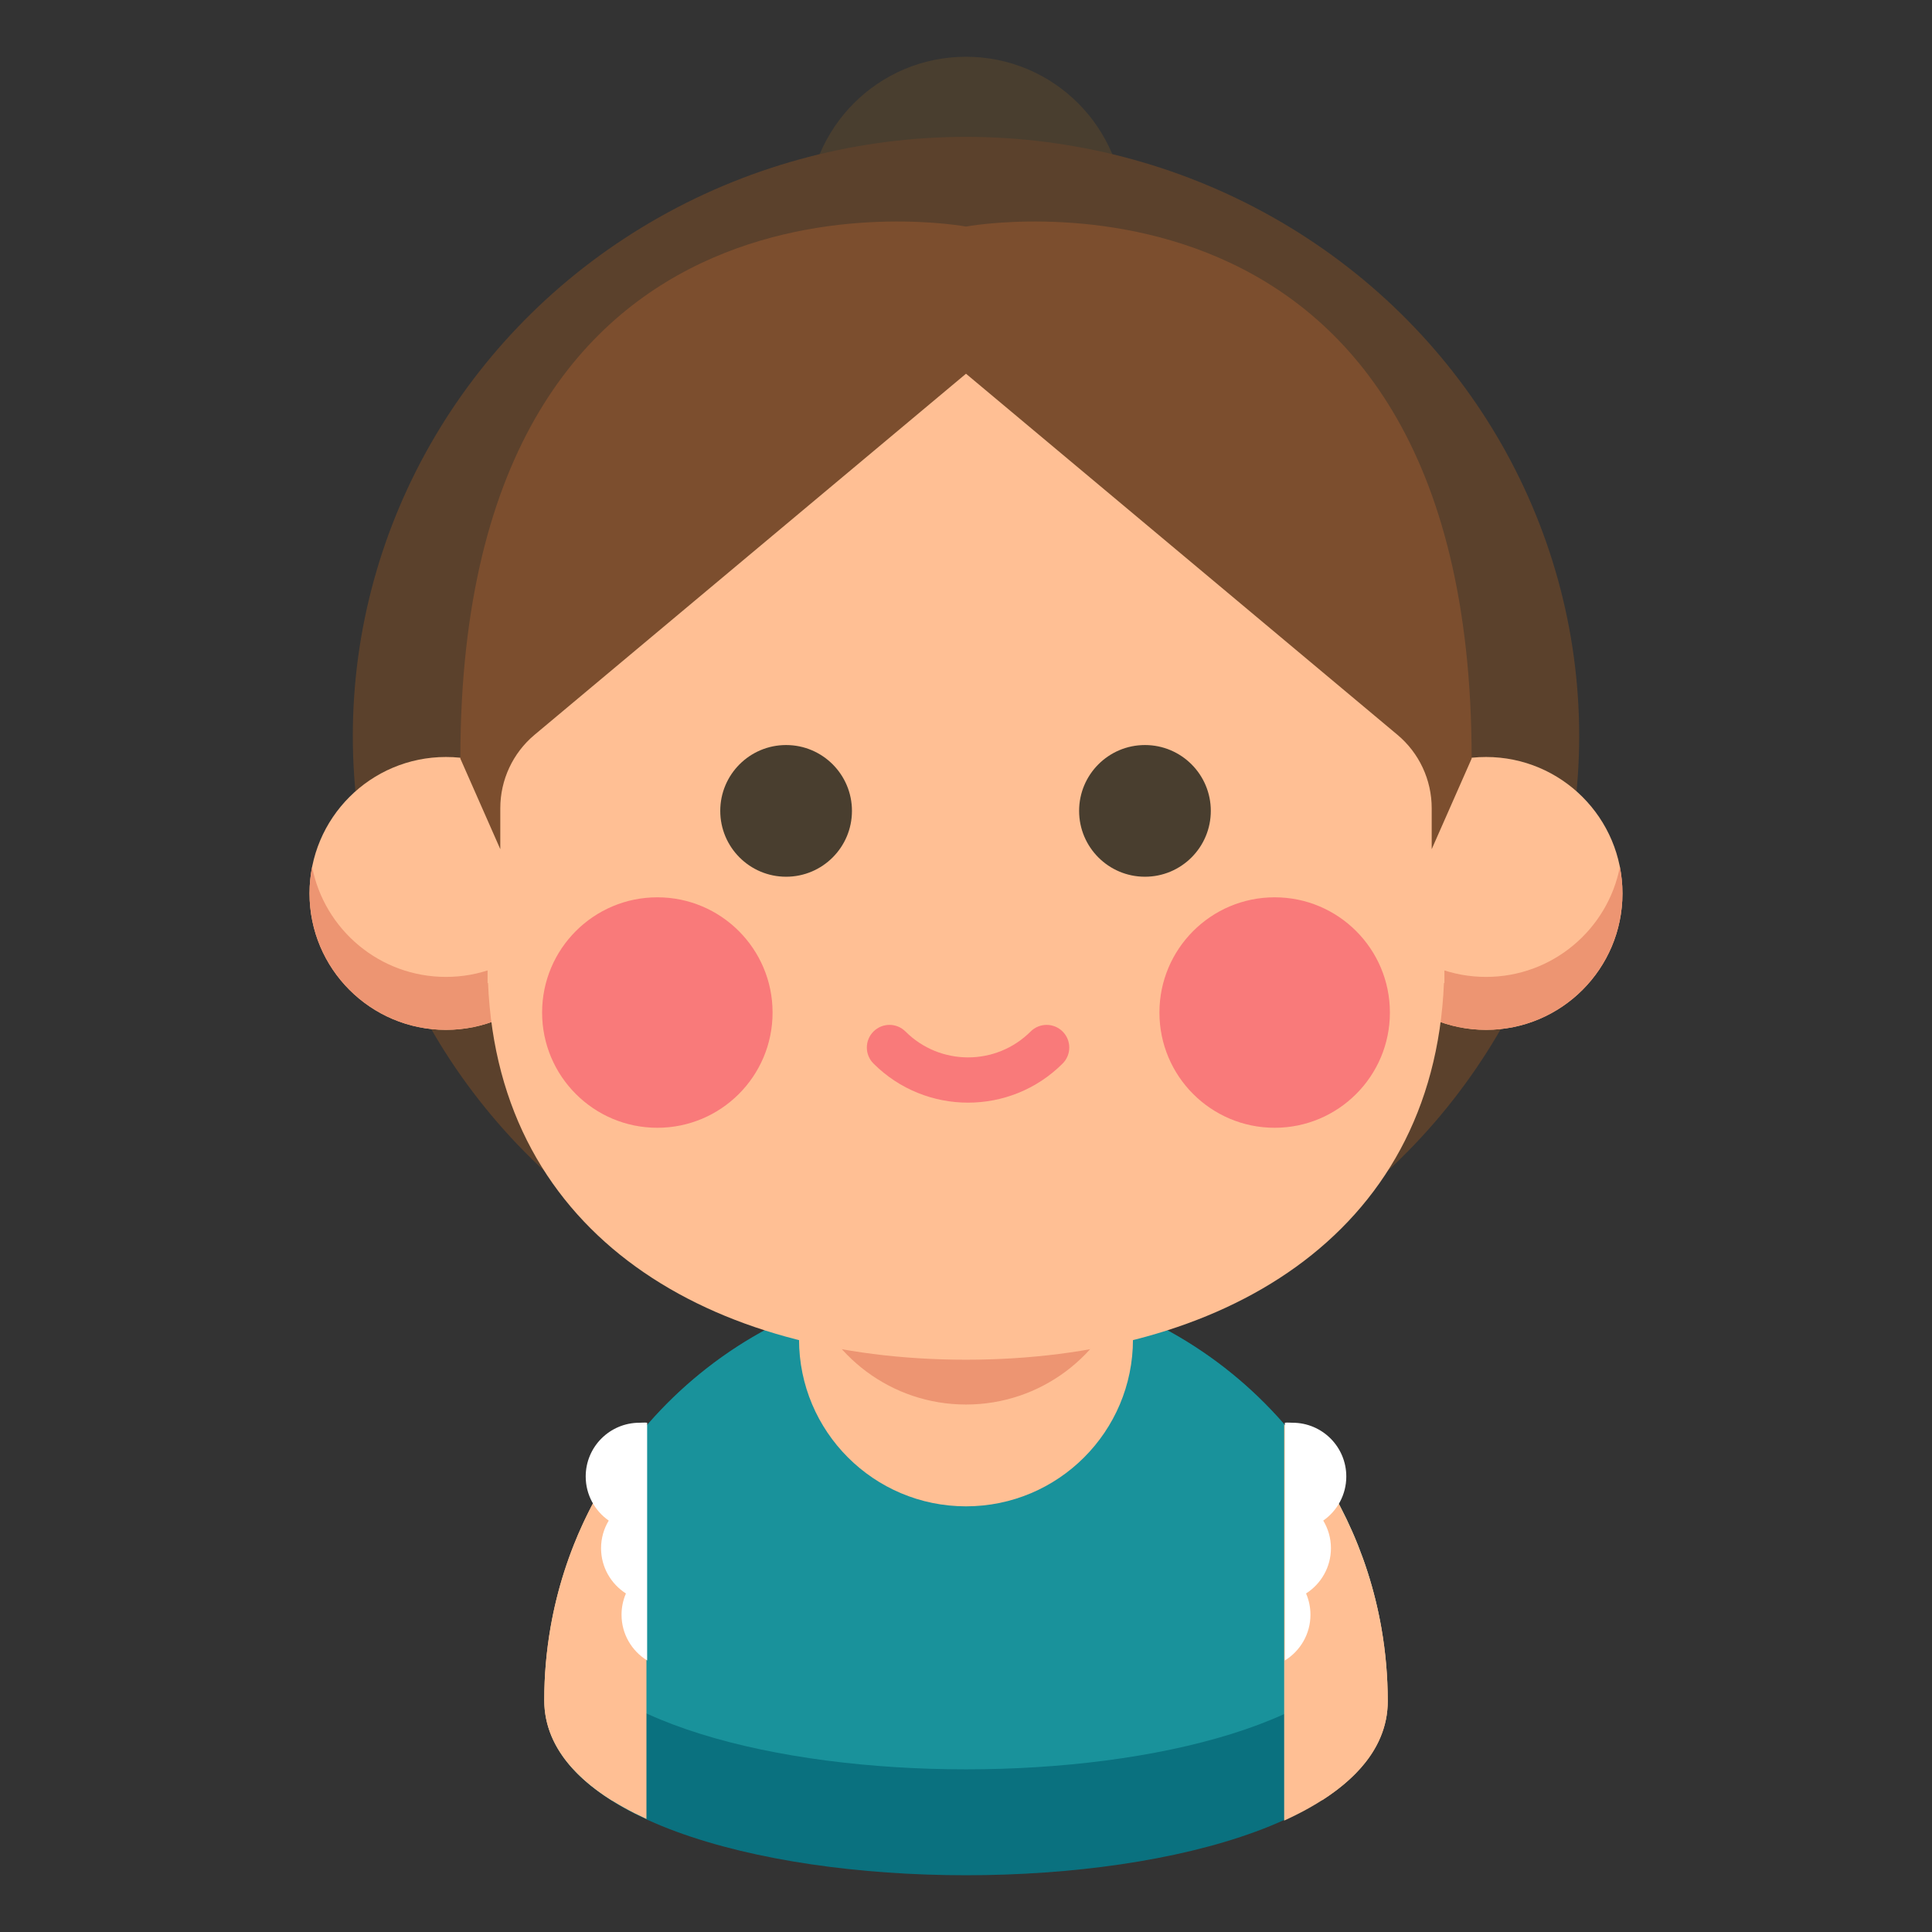 <?xml version="1.0" ?><!DOCTYPE svg  PUBLIC '-//W3C//DTD SVG 1.1//EN'  'http://www.w3.org/Graphics/SVG/1.1/DTD/svg11.dtd'><!-- Uploaded to: SVG Repo, www.svgrepo.com, Generator: SVG Repo Mixer Tools -->
<svg width="800px" height="800px" viewBox="0 0 512 512" enable-background="new 0 0 512 512" id="Mother" version="1.1" xml:space="preserve" xmlns="http://www.w3.org/2000/svg" xmlns:xlink="http://www.w3.org/1999/xlink"><rect x="0" y="0" width="512" height="512" fill="#333333" stroke="none"/><circle cx="256" cy="57.041" fill="#493E2F" r="42"/><ellipse cx="256" cy="195.041" fill="#5B412C" rx="162.5" ry="158.77"/><path d="M367.704,450.689c0,61.693-223.408,61.693-223.408,0c0-61.692,50.012-111.704,111.704-111.704  S367.704,388.997,367.704,450.689z" fill="#0A717F"/><path d="M256,338.985c-55.141,0-100.944,39.955-110.053,92.491c19.216,49.892,200.889,49.892,220.104,0  C356.944,378.94,311.141,338.985,256,338.985z" fill="#19929B"/><circle cx="256" cy="354.944" fill="#FFBF94" r="44.25"/><path d="M256,310.694c-19.733,0-36.442,12.919-42.148,30.759c5.706,17.84,22.416,30.76,42.148,30.76  c19.733,0,36.442-12.92,42.147-30.76C292.442,323.613,275.733,310.694,256,310.694z" fill="#ED9572"/><circle cx="118.183" cy="236.765" fill="#FFBF94" r="36.156"/><path d="M118.184,258.89c-17.567,0-32.203-12.531-35.47-29.141c-0.446,2.27-0.686,4.614-0.686,7.016  c0,19.968,16.188,36.155,36.156,36.155c19.968,0,36.155-16.188,36.155-36.155c0-2.401-0.24-4.746-0.686-7.016  C150.386,246.359,135.75,258.89,118.184,258.89z" fill="#ED9572"/><circle cx="393.816" cy="236.765" fill="#FFBF94" r="36.155"/><path d="M393.816,258.89c-17.567,0-32.202-12.531-35.47-29.141c-0.445,2.27-0.686,4.614-0.686,7.016  c0,19.968,16.188,36.155,36.155,36.155s36.155-16.188,36.155-36.155c0-2.401-0.239-4.746-0.686-7.016  C426.019,246.359,411.384,258.89,393.816,258.89z" fill="#ED9572"/><path d="M382.661,182.801c-2.827-67.514-55.19-121.386-126.631-121.417v-0.001c-0.01,0-0.021,0-0.03,0  c-0.011,0-0.021,0-0.03,0v0.001c-71.44,0.03-123.804,53.903-126.632,121.417h-0.122v77.707h0.122  c2.828,67.514,59.504,99.813,126.632,99.832v0.001c0.01,0,0.02-0.001,0.03-0.001c0.01,0,0.021,0.001,0.03,0.001v-0.001  c67.128-0.02,123.805-32.318,126.631-99.832h0.123v-77.707H382.661z" fill="#FFBF94"/><path d="M390,201.041c0-166-134-141-134-141s-134-25-134,141l10.584,24v-10.872c0-7.503,3.325-14.622,9.079-19.438  L256,99.041l114.337,95.69c5.754,4.816,9.078,11.934,9.078,19.438v10.872L390,201.041z" fill="#7C4E2E"/><path d="M168.96,380.475c-0.01,0.014-0.02,0.025-0.03,0.038c-1.545,1.917-3.029,3.886-4.447,5.904  c-0.002,0.003-0.004,0.005-0.005,0.008c-4.981,7.089-9.159,14.782-12.401,22.95c-0.001,0.003-0.002,0.006-0.003,0.009  c-0.92,2.317-1.764,4.673-2.529,7.063c-0.013,0.038-0.024,0.076-0.037,0.115c-0.753,2.36-1.43,4.754-2.028,7.179  c-0.015,0.062-0.029,0.122-0.044,0.183c-0.59,2.412-1.102,4.854-1.532,7.324c-0.006,0.033-0.013,0.065-0.019,0.099  c0,0.001,0.001,0.001,0.001,0.003c-1.082,6.241-1.653,12.658-1.653,19.209c0,13.412,10.561,23.905,27.085,31.486v-28.068V377.91  C170.515,378.841,169.732,379.518,168.96,380.475z" fill="#FFBF94"/><path d="M162.317,477.244v-23.268v-64.35c-4.035,6.188-7.48,12.794-10.241,19.748  c-0.001,0.003-0.002,0.006-0.003,0.009c-0.92,2.317-1.764,4.673-2.529,7.063c-0.013,0.038-0.024,0.076-0.037,0.115  c-0.753,2.36-1.43,4.754-2.028,7.179c-0.015,0.062-0.029,0.122-0.044,0.183c-0.59,2.412-1.102,4.854-1.532,7.324  c-0.006,0.033-0.013,0.065-0.019,0.099c0,0.001,0.001,0.001,0.001,0.003c-1.082,6.241-1.653,12.658-1.653,19.209  C144.232,461.339,151.059,470.231,162.317,477.244z" fill="#FFBF94"/><path d="M366.114,431.61c0-0.001,0.001-0.002,0.002-0.003c-0.007-0.037-0.015-0.072-0.021-0.109  c-0.434-2.484-0.948-4.939-1.543-7.365c-0.019-0.076-0.037-0.152-0.057-0.229c-0.598-2.415-1.273-4.8-2.025-7.149  c-0.025-0.08-0.051-0.16-0.077-0.241c-0.755-2.343-1.587-4.651-2.489-6.925c-0.033-0.081-0.064-0.163-0.098-0.244  c-0.453-1.135-0.925-2.262-1.414-3.377c-0.014-0.031-0.029-0.063-0.043-0.094c-0.477-1.084-0.972-2.159-1.482-3.225  c-0.036-0.077-0.072-0.154-0.109-0.23c-0.519-1.078-1.055-2.146-1.606-3.204c-0.046-0.088-0.093-0.175-0.14-0.264  c-0.53-1.009-1.074-2.009-1.635-2.999c-0.037-0.066-0.072-0.133-0.109-0.199c-0.58-1.02-1.176-2.029-1.786-3.029  c-0.079-0.129-0.159-0.256-0.237-0.385c-0.588-0.953-1.186-1.898-1.801-2.832c-0.03-0.047-0.061-0.094-0.091-0.141  c-0.636-0.962-1.287-1.912-1.951-2.854c-0.11-0.157-0.224-0.313-0.335-0.471c-0.654-0.918-1.319-1.828-2-2.725  c-0.01-0.014-0.02-0.027-0.029-0.039c-0.689-0.907-1.396-1.801-2.112-2.685c-0.14-0.173-0.28-0.345-0.422-0.518  c-0.717-0.875-1.442-1.743-2.185-2.595v0.001v76.927v28.066c16.736-7.594,27.45-18.145,27.45-31.654  C367.768,444.27,367.196,437.852,366.114,431.61z" fill="#FFBF94"/><path d="M366.116,431.607c-0.007-0.037-0.015-0.072-0.021-0.109c-0.434-2.484-0.948-4.939-1.543-7.365  c-0.019-0.076-0.037-0.152-0.057-0.229c-0.598-2.415-1.273-4.8-2.025-7.149c-0.025-0.08-0.051-0.16-0.077-0.241  c-0.755-2.343-1.587-4.651-2.489-6.925c-0.033-0.081-0.064-0.163-0.098-0.244c-0.453-1.135-0.925-2.262-1.414-3.377  c-0.014-0.031-0.029-0.063-0.043-0.094c-0.477-1.084-0.972-2.159-1.482-3.225c-0.036-0.077-0.072-0.154-0.109-0.23  c-0.519-1.078-1.055-2.146-1.606-3.204c-0.046-0.088-0.093-0.175-0.14-0.264c-0.53-1.009-1.074-2.009-1.635-2.999  c-0.037-0.066-0.072-0.133-0.109-0.199c-0.58-1.02-1.176-2.029-1.786-3.029c-0.079-0.129-0.159-0.256-0.237-0.385  c-0.303-0.49-0.617-0.971-0.926-1.455v86.227c10.883-6.949,17.45-15.713,17.45-26.289c0-6.551-0.571-12.969-1.653-19.21  C366.114,431.609,366.115,431.608,366.116,431.607z" fill="#FFBF94"/><path d="M169.465,377.041c-7.869,0-14.247,6.378-14.247,14.246c0,4.84,2.418,9.108,6.106,11.684  c-1.284,2.14-2.036,4.635-2.036,7.313c0,5.047,2.632,9.471,6.591,12.002c-0.746,1.729-1.164,3.633-1.164,5.637  c0,5.128,2.719,9.609,6.784,12.119v-63C170.833,376.945,170.158,377.041,169.465,377.041z" fill="#FFFFFF"/><path d="M342.535,377.041c7.868,0,14.247,6.378,14.247,14.246c0,4.84-2.418,9.108-6.107,11.684  c1.285,2.14,2.037,4.635,2.037,7.313c0,5.047-2.633,9.471-6.592,12.002c0.746,1.729,1.164,3.633,1.164,5.637  c0,5.128-2.719,9.609-6.784,12.119v-63C341.167,376.945,341.843,377.041,342.535,377.041z" fill="#FFFFFF"/><circle cx="174.202" cy="268.334" fill="#F97A7A" r="30.538"/><circle cx="337.799" cy="268.334" fill="#F97A7A" r="30.538"/><circle cx="208.326" cy="214.893" fill="#493E2F" r="17.45"/><circle cx="303.426" cy="214.893" fill="#493E2F" r="17.45"/><path d="M256.545,292.213c-9.077,0-18.154-3.455-25.065-10.365c-2.343-2.344-2.343-6.143,0-8.486  c2.343-2.342,6.143-2.342,8.485,0c9.144,9.145,24.018,9.143,33.16,0c2.343-2.342,6.143-2.342,8.485,0  c2.344,2.344,2.344,6.143,0,8.486C274.7,288.758,265.622,292.213,256.545,292.213z" fill="#F97A7A"/></svg>
